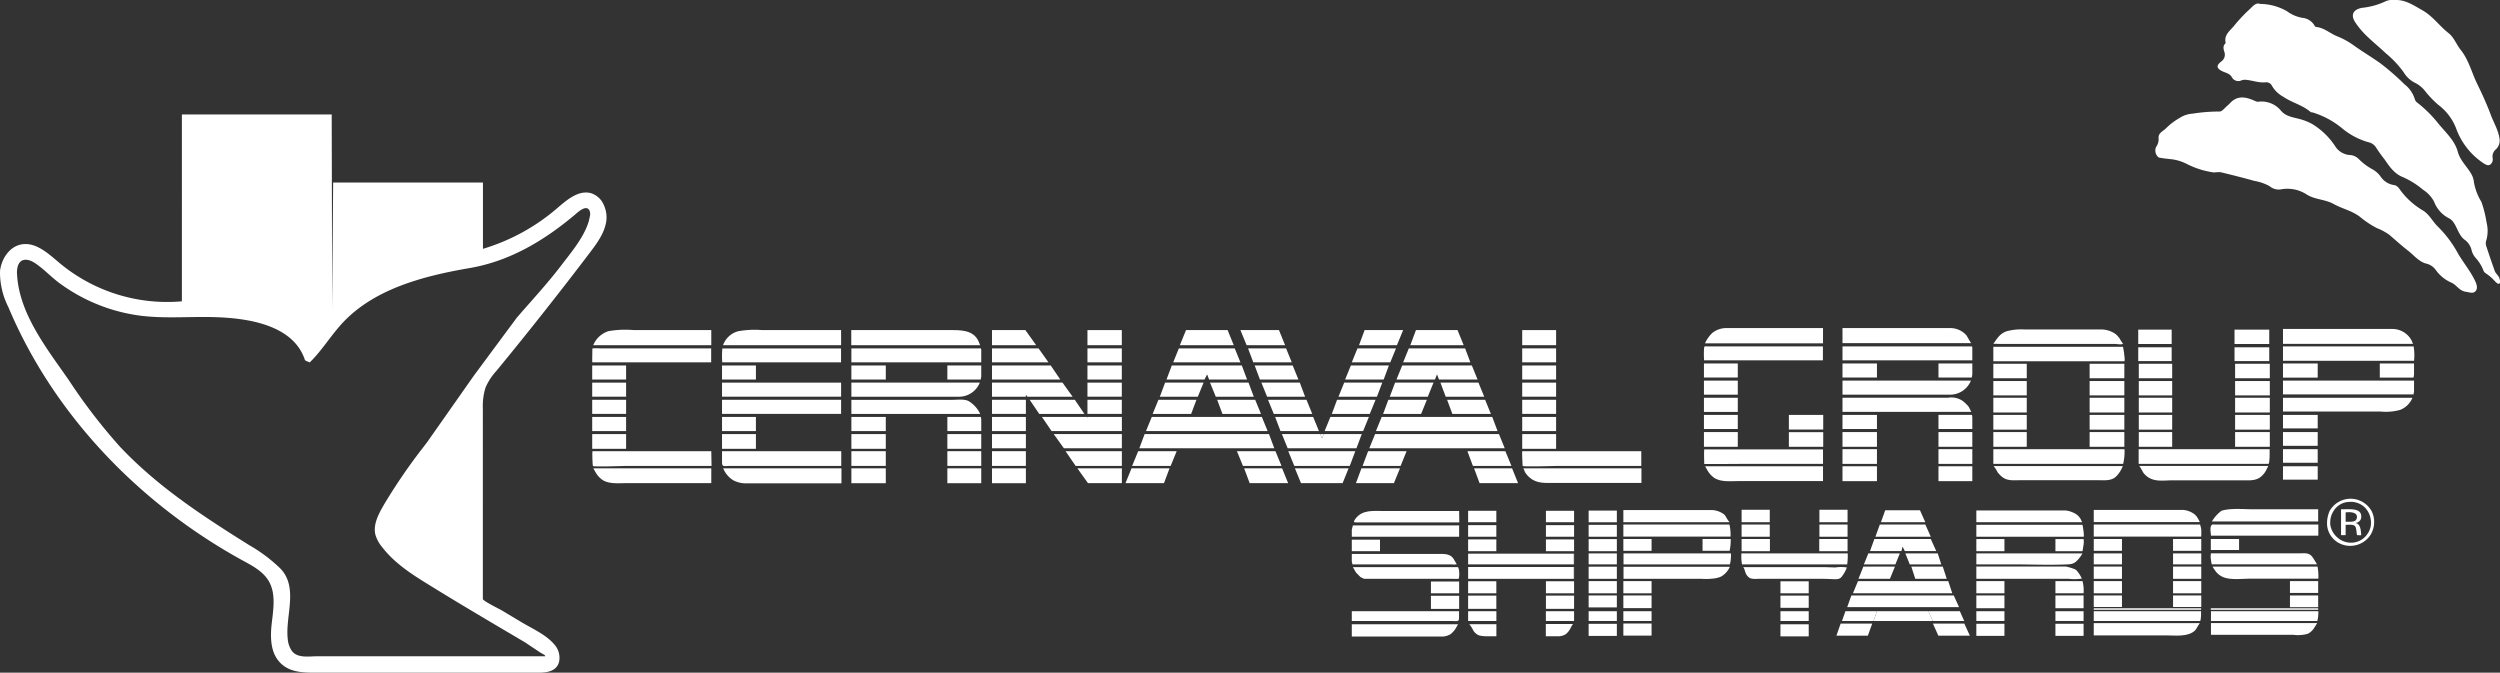 <svg id="Layer_1" data-name="Layer 1" xmlns="http://www.w3.org/2000/svg" viewBox="0 0 483.95 130.22"><rect x="0" y="0" width="483.95" height="130.22" fill="#333333" stroke="none"/><defs><style>.cls-1{fill:#fff;}</style></defs><path class="cls-1" d="M116.89,39.69a4,4,0,0,0-2.51-2.3c-2.41-.64-4.65,1.31-6.54,2.93a39.2,39.2,0,0,1-14.35,7.85V35.34h-29L64.3,59.86l-.09-37.7h-29V58.33A32.53,32.53,0,0,1,11.51,50.9c-2.17-1.83-4.6-4.11-7.39-3.58C1.79,47.76.23,50.17,0,52.53A14.88,14.88,0,0,0,1.6,59.41c8.83,21,25.53,38.21,45.47,49.14,1.85,1,3.82,2.06,4.91,3.86,1.51,2.5.91,5.66.59,8.57-.24,2.26-.2,5,1.27,6.85,1.82,2.34,4.64,2.39,7.41,2.39l43,0c1.68,0,3.6-.29,4-2.23a3.83,3.83,0,0,0-.94-3.23c-1.61-1.92-4.3-3.08-6.4-4.34l-3.72-2.23c-.44-.27-3.72-1.86-3.72-2.24V79A11.61,11.61,0,0,1,94,75a11.57,11.57,0,0,1,2.11-3.22q9.29-11.3,18.12-22.93c1.37-1.81,2.78-3.73,3.13-6A5.73,5.73,0,0,0,116.89,39.69Zm-2.87,3c-.94,3.26-3.45,6.15-5.47,8.81-2.67,3.5-5.66,6.7-8.51,10l-6.55,8.84-1.81,2.45L82.62,85.69l-1.15,1.49a110.24,110.24,0,0,0-7.23,10.66c-1,1.75-2.07,3.77-1.55,5.74a6.79,6.79,0,0,0,1.3,2.35c2.86,3.7,7,6,10.89,8.42,5.55,3.4,11.17,6.7,16.76,10l3,2,.8.45.12.24c-12,0-24.07,0-36.1,0l-8,0c-1.64,0-3.93.44-5-1.09a4.76,4.76,0,0,1-.76-2.27c-.51-4.39,2.11-9.9-1.39-13.59a29.72,29.72,0,0,0-6-4.52c-8.95-5.6-17.68-11.27-25-19a108.64,108.64,0,0,1-10-13c-4.16-6-9.53-12.7-10-20.31a4.74,4.74,0,0,1,.12-1.68c.5-1.69,2-1.51,3.27-.7,1.73,1.14,3.12,2.67,4.77,3.9a34.05,34.05,0,0,0,5.53,3.32,33.67,33.67,0,0,0,9.6,2.93c4.92.72,10,.21,14.91.36,6.19.18,15.24,1.37,17.52,8.3.06.15.77.39.93.47,2.17-2.12,3.83-4.78,5.82-7.06C71.94,56,81.87,53.45,90.92,51.89c7.76-1.33,14.39-5.3,20.34-10.3.6-.51,2.3-2.14,2.89-.75a2,2,0,0,1,0,1.2Q114.11,42.34,114,42.64Z"/><polygon class="cls-1" points="363.34 118.32 362.66 120.21 374.14 120.21 373.3 118.32 363.34 118.32"/><polygon class="cls-1" points="210.51 80.71 210.4 80.71 210.51 80.93 210.51 80.71"/><polygon class="cls-1" points="256.25 84.03 255.59 84.03 255.92 84.86 256.25 84.03"/><path class="cls-1" d="M137.69,87.34h-23c-.07,0,0,2.64.08,2.86s5.77,0,6.13,0h16.84Z"/><rect class="cls-1" x="114.64" y="80.71" width="6.56" height="2.74"/><rect class="cls-1" x="114.64" y="84.03" width="6.56" height="2.85"/><path class="cls-1" d="M114.67,67.73c0,.69-.06,2.41,0,2.41h23v-2.7H116.22a13,13,0,0,0-1.53,0A2.22,2.22,0,0,0,114.67,67.73Z"/><path class="cls-1" d="M137.69,63.9h-15a18.84,18.84,0,0,0-4.92.21,4.76,4.76,0,0,0-2.93,2.71h22.85Z"/><rect class="cls-1" x="114.64" y="70.75" width="6.56" height="2.72"/><rect class="cls-1" x="114.64" y="74.07" width="6.56" height="2.72"/><rect class="cls-1" x="114.64" y="77.39" width="6.56" height="2.73"/><path class="cls-1" d="M115.23,91.32a4.52,4.52,0,0,0,1.45,1.62c1.29.78,3,.59,4.47.59h16.54V90.66H114.86Z"/><rect class="cls-1" x="139.77" y="84.03" width="6.56" height="2.85"/><rect class="cls-1" x="139.77" y="74.07" width="23.05" height="2.72"/><rect class="cls-1" x="139.77" y="80.71" width="6.56" height="2.74"/><path class="cls-1" d="M139.81,67.73a17,17,0,0,0,0,2.41h23V67.45s-3.74,0-4,0H142.34c-.83,0-1.68,0-2.51,0C139.83,67.48,139.82,67.58,139.81,67.73Z"/><rect class="cls-1" x="139.77" y="70.75" width="6.56" height="2.72"/><path class="cls-1" d="M162.82,63.9H147.53a17.91,17.91,0,0,0-4.63.22,4.27,4.27,0,0,0-2.93,2.7h22.85Z"/><rect class="cls-1" x="139.77" y="77.39" width="23.05" height="2.73"/><path class="cls-1" d="M140.31,91.29A4.69,4.69,0,0,0,142,93a5.3,5.3,0,0,0,2.71.56c1.06,0,2.12,0,3.18,0h15V90.66H140A4.65,4.65,0,0,0,140.31,91.29Z"/><path class="cls-1" d="M139.77,87.34s0,1.81,0,2c0,.38,0,.75.3.86a2.91,2.91,0,0,0,.78,0h22V87.34Z"/><rect class="cls-1" x="183.39" y="87.34" width="6.56" height="2.85"/><polygon class="cls-1" points="164.81 70.14 189.95 70.14 189.95 68.23 189.95 67.73 189.89 67.44 164.81 67.44 164.81 70.14"/><rect class="cls-1" x="164.81" y="80.71" width="6.66" height="2.74"/><rect class="cls-1" x="183.39" y="90.66" width="6.56" height="2.88"/><polygon class="cls-1" points="183.39 83.45 189.95 83.45 189.95 81.64 189.95 81.14 189.88 80.71 183.39 80.71 183.39 83.45"/><path class="cls-1" d="M189.45,66.12c-1-2.31-3.57-2.22-5.66-2.22h-19v2.92h24.94Z"/><path class="cls-1" d="M164.81,80.13h22.63c.77,0,1.54,0,2.31,0a5.82,5.82,0,0,0-2.2-2.46c-.84-.47-2.18-.27-3.12-.27H164.81Z"/><rect class="cls-1" x="164.81" y="70.75" width="6.66" height="2.72"/><polygon class="cls-1" points="183.39 73.47 189.85 73.47 189.95 72.87 189.95 72.47 189.95 70.75 183.39 70.75 183.39 73.47"/><rect class="cls-1" x="164.81" y="87.34" width="6.66" height="2.85"/><rect class="cls-1" x="183.39" y="84.03" width="6.56" height="2.85"/><rect class="cls-1" x="164.81" y="90.66" width="6.66" height="2.88"/><path class="cls-1" d="M164.81,76.8h20.86a4.35,4.35,0,0,0,4-2.73H164.81Z"/><rect class="cls-1" x="164.81" y="84.03" width="6.66" height="2.85"/><rect class="cls-1" x="192.03" y="84.03" width="6.56" height="2.75"/><polygon class="cls-1" points="217.17 86.78 217.17 84.03 203.98 84.03 205.95 86.78 217.17 86.78"/><rect class="cls-1" x="210.51" y="74.07" width="6.65" height="2.72"/><polygon class="cls-1" points="210.61 93.53 217.17 93.53 217.17 90.66 208.56 90.66 210.61 93.53"/><polygon class="cls-1" points="192.03 76.8 198.59 76.8 198.59 76.4 198.89 76.8 207.64 76.8 205.68 74.07 192.03 74.07 192.03 76.8"/><polygon class="cls-1" points="201.18 80.13 209.92 80.13 208.06 77.39 199.32 77.39 201.18 80.13"/><rect class="cls-1" x="192.03" y="87.34" width="6.56" height="2.85"/><rect class="cls-1" x="210.51" y="77.39" width="6.65" height="2.73"/><polygon class="cls-1" points="210.51 80.93 210.4 80.71 201.7 80.71 203.56 83.45 217.17 83.45 217.17 80.71 210.51 80.71 210.51 80.93"/><rect class="cls-1" x="192.03" y="80.71" width="6.56" height="2.74"/><rect class="cls-1" x="210.51" y="63.9" width="6.65" height="2.92"/><polygon class="cls-1" points="206.27 87.34 208.22 90.19 217.17 90.19 217.17 87.34 206.27 87.34"/><rect class="cls-1" x="192.03" y="90.66" width="6.56" height="2.88"/><rect class="cls-1" x="192.03" y="77.39" width="6.56" height="2.73"/><polygon class="cls-1" points="198.49 63.9 192.03 63.9 192.03 66.82 200.58 66.82 198.49 63.9"/><rect class="cls-1" x="210.51" y="67.44" width="6.65" height="2.7"/><polygon class="cls-1" points="192.03 70.14 202.96 70.14 201.04 67.44 192.03 67.44 192.03 70.14"/><polygon class="cls-1" points="192.03 73.47 205.25 73.47 203.4 70.75 192.03 70.75 192.03 73.47"/><rect class="cls-1" x="210.51" y="70.75" width="6.65" height="2.72"/><polygon class="cls-1" points="239.44 87.34 240.61 90.19 248.07 90.19 246.9 87.34 239.44 87.34"/><polygon class="cls-1" points="241.91 93.53 249.36 93.53 248.19 90.66 240.84 90.66 241.91 93.53"/><polygon class="cls-1" points="236.64 80.13 244.1 80.13 242.98 77.39 235.62 77.39 236.64 80.13"/><polygon class="cls-1" points="237.64 63.9 229.59 63.9 228.4 66.82 238.83 66.82 237.64 63.9"/><polygon class="cls-1" points="225.81 73.47 233.17 73.47 233.67 72.47 234.06 73.47 241.41 73.47 240.39 70.75 226.84 70.75 225.81 73.47"/><polygon class="cls-1" points="217.87 93.53 225.32 93.53 226.4 90.66 219.04 90.66 217.87 93.53"/><polygon class="cls-1" points="227.11 70.14 240.12 70.14 239.02 67.44 228.2 67.44 227.11 70.14"/><polygon class="cls-1" points="235.35 76.8 242.71 76.8 241.69 74.07 234.24 74.07 235.35 76.8"/><polygon class="cls-1" points="224.52 76.8 231.87 76.8 232.99 74.07 225.54 74.07 224.52 76.8"/><polygon class="cls-1" points="246.68 86.78 245.65 84.03 221.58 84.03 220.55 86.78 246.68 86.78"/><polygon class="cls-1" points="221.84 83.45 245.39 83.45 244.27 80.71 222.96 80.71 221.84 83.45"/><polygon class="cls-1" points="223.13 80.13 230.58 80.13 231.61 77.39 224.25 77.39 223.13 80.13"/><polygon class="cls-1" points="220.33 87.34 219.16 90.19 226.62 90.19 227.78 87.34 220.33 87.34"/><polygon class="cls-1" points="251.85 93.53 259.9 93.53 261.06 90.66 250.67 90.66 251.85 93.53"/><polygon class="cls-1" points="246.58 80.13 254.03 80.13 252.91 77.39 245.46 77.39 246.58 80.13"/><polygon class="cls-1" points="256.42 83.45 263.87 83.45 264.99 80.71 257.54 80.71 256.42 83.45"/><polygon class="cls-1" points="257.81 80.13 265.16 80.13 266.28 77.39 258.83 77.39 257.81 80.13"/><polygon class="cls-1" points="243.9 73.47 251.35 73.47 250.24 70.75 242.88 70.75 243.9 73.47"/><polygon class="cls-1" points="248.77 66.82 247.58 63.9 240.12 63.9 241.32 66.82 248.77 66.82"/><polygon class="cls-1" points="249.38 87.34 250.55 90.19 261.29 90.19 262.36 87.34 249.38 87.34"/><polygon class="cls-1" points="242.61 70.14 250.06 70.14 248.96 67.44 241.6 67.44 242.61 70.14"/><polygon class="cls-1" points="260.39 73.47 267.85 73.47 268.86 70.75 261.5 70.75 260.39 73.47"/><polygon class="cls-1" points="261.68 70.14 269.13 70.14 270.24 67.44 262.78 67.44 261.68 70.14"/><polygon class="cls-1" points="247.88 83.45 255.32 83.45 254.2 80.71 246.84 80.71 247.88 83.45"/><polygon class="cls-1" points="271.62 63.9 264.16 63.9 263.08 66.82 270.42 66.82 271.62 63.9"/><polygon class="cls-1" points="259.1 76.8 266.55 76.8 267.58 74.07 260.21 74.07 259.1 76.8"/><polygon class="cls-1" points="262.58 86.78 263.61 84.03 256.25 84.03 255.92 84.86 255.59 84.03 248.15 84.03 249.27 86.78 262.58 86.78"/><polygon class="cls-1" points="245.29 76.8 252.64 76.8 251.62 74.07 244.18 74.07 245.29 76.8"/><polygon class="cls-1" points="281.15 80.13 288.61 80.13 287.49 77.39 280.13 77.39 281.15 80.13"/><polygon class="cls-1" points="291.29 86.78 290.17 84.03 266.19 84.03 265.07 86.78 291.29 86.78"/><polygon class="cls-1" points="284.06 87.34 285.12 90.19 292.58 90.19 291.41 87.34 284.06 87.34"/><polygon class="cls-1" points="264.84 87.34 263.77 90.19 271.13 90.19 272.29 87.34 264.84 87.34"/><polygon class="cls-1" points="267.74 80.13 275.1 80.13 276.21 77.39 268.76 77.39 267.74 80.13"/><polygon class="cls-1" points="271.62 70.14 284.63 70.14 283.62 67.44 272.72 67.44 271.62 70.14"/><polygon class="cls-1" points="279.86 76.8 287.32 76.8 286.2 74.07 278.84 74.07 279.86 76.8"/><polygon class="cls-1" points="286.42 93.53 293.87 93.53 292.71 90.66 285.35 90.66 286.42 93.53"/><polygon class="cls-1" points="269.03 76.8 276.39 76.8 277.5 74.07 270.06 74.07 269.03 76.8"/><polygon class="cls-1" points="282.15 63.9 274.1 63.9 273.01 66.82 283.34 66.82 282.15 63.9"/><polygon class="cls-1" points="270.33 73.47 277.78 73.47 278.17 72.47 278.57 73.47 286.03 73.47 284.92 70.75 271.44 70.75 270.33 73.47"/><polygon class="cls-1" points="262.48 93.53 269.83 93.53 271.01 90.66 263.55 90.66 262.48 93.53"/><polygon class="cls-1" points="266.35 83.45 289.9 83.45 288.87 80.71 267.47 80.71 266.35 83.45"/><rect class="cls-1" x="294.67" y="77.39" width="6.56" height="2.73"/><path class="cls-1" d="M295.17,91.32a4.07,4.07,0,0,0,1,1.17c1.32,1.11,2.92,1,4.53,1h17.05V90.66H294.89A4.22,4.22,0,0,1,295.17,91.32Z"/><rect class="cls-1" x="294.67" y="67.44" width="6.56" height="2.7"/><rect class="cls-1" x="294.67" y="63.9" width="6.56" height="2.92"/><rect class="cls-1" x="294.67" y="74.07" width="6.56" height="2.72"/><rect class="cls-1" x="294.67" y="80.71" width="6.56" height="2.74"/><path class="cls-1" d="M294.67,87.34c-.07,0,.06,2.64.08,2.85s6.4,0,6.8,0h16.17V87.34Z"/><rect class="cls-1" x="294.67" y="70.75" width="6.56" height="2.72"/><rect class="cls-1" x="294.67" y="84.03" width="6.56" height="2.85"/><rect class="cls-1" x="329.85" y="80.32" width="6.55" height="2.73"/><rect class="cls-1" x="329.85" y="77" width="6.55" height="2.74"/><path class="cls-1" d="M329.9,89.2c0,.31,0,.54,0,.6s6.65,0,7.08,0H352.9V87h-23A21.83,21.83,0,0,0,329.9,89.2Z"/><path class="cls-1" d="M330.45,90.91a4.56,4.56,0,0,0,1.41,1.61c1.35.84,3.2.61,4.74.61h16.3V90.26H330.07C330.2,90.47,330.32,90.7,330.45,90.91Z"/><path class="cls-1" d="M352.9,63.51H334.25a4.33,4.33,0,0,0-2.79.95,6.66,6.66,0,0,0-1.41,2H352.9Z"/><rect class="cls-1" x="329.85" y="73.68" width="6.55" height="2.72"/><path class="cls-1" d="M329.88,67.34a16.59,16.59,0,0,0,0,2.41h23v-2.7H330.43a1.27,1.27,0,0,0-.39,0A.39.39,0,0,0,329.88,67.34Z"/><rect class="cls-1" x="329.85" y="83.64" width="6.55" height="2.85"/><rect class="cls-1" x="329.85" y="70.36" width="6.55" height="2.72"/><path class="cls-1" d="M381.18,65.8c-.22-.39-.47-.83-.55-.92a4.16,4.16,0,0,0-3.1-1.37H356.67v2.91h24.94C381.55,66.42,381.37,66.13,381.18,65.8Z"/><polygon class="cls-1" points="356.67 69.75 381.8 69.75 381.8 67.83 381.8 67.33 381.75 67.05 356.67 67.05 356.67 69.75"/><polygon class="cls-1" points="375.25 83.05 381.8 83.05 381.8 81.25 381.8 80.75 381.73 80.31 375.25 80.31 375.25 83.05"/><rect class="cls-1" x="356.67" y="80.32" width="6.67" height="2.73"/><rect class="cls-1" x="356.67" y="70.36" width="6.67" height="2.72"/><rect class="cls-1" x="356.67" y="90.26" width="6.67" height="2.88"/><path class="cls-1" d="M356.67,76.4h20.86a4.35,4.35,0,0,0,4-2.72H356.67Z"/><polygon class="cls-1" points="375.25 73.08 381.7 73.08 381.8 72.47 381.8 72.07 381.8 70.36 375.25 70.36 375.25 73.08"/><rect class="cls-1" x="375.25" y="90.26" width="6.55" height="2.88"/><rect class="cls-1" x="356.67" y="83.64" width="6.67" height="2.85"/><path class="cls-1" d="M356.67,79.73h24.94s-.47-.92-.52-1a8,8,0,0,0-1.1-1.08,3.87,3.87,0,0,0-2.86-.66H356.67Z"/><rect class="cls-1" x="356.67" y="86.95" width="6.67" height="2.85"/><rect class="cls-1" x="375.25" y="86.95" width="6.55" height="2.85"/><rect class="cls-1" x="375.25" y="83.64" width="6.55" height="2.85"/><path class="cls-1" d="M411.15,68.13c-.08-.5-.15-.94-.18-1h-25.1v2.8h25.36C411.37,69.9,411.27,68.93,411.15,68.13Z"/><rect class="cls-1" x="404.51" y="77" width="6.72" height="2.85"/><path class="cls-1" d="M385.87,89.8H408c1,0,2,0,3,0a10.1,10.1,0,0,0,.26-2.85H385.87V89.8Z"/><rect class="cls-1" x="385.87" y="77" width="6.47" height="2.85"/><path class="cls-1" d="M410.16,65.33a3.08,3.08,0,0,0-.84-.81,4.85,4.85,0,0,0-2.48-.74H391.91a10.93,10.93,0,0,0-3.41.33c-1.34.44-1.88,1.37-2.63,2.47a4.26,4.26,0,0,1,1,0h22.55c.26,0,1.27.17,1.48,0H411a8.32,8.32,0,0,1-.75-1.18Z"/><rect class="cls-1" x="385.87" y="83.64" width="6.47" height="2.85"/><path class="cls-1" d="M386.68,91.4a5.26,5.26,0,0,0,1,1c1,.73,2.2.56,3.36.56h15.11c1.18,0,2.59.18,3.5-.74a5.73,5.73,0,0,0,1.28-2h-25a7.64,7.64,0,0,1,.67,1Z"/><rect class="cls-1" x="385.87" y="73.76" width="6.47" height="2.78"/><rect class="cls-1" x="404.51" y="73.76" width="6.72" height="2.78"/><rect class="cls-1" x="404.51" y="83.64" width="6.72" height="2.85"/><rect class="cls-1" x="404.51" y="80.32" width="6.72" height="2.85"/><rect class="cls-1" x="385.87" y="70.42" width="6.47" height="2.8"/><rect class="cls-1" x="404.51" y="70.42" width="6.72" height="2.8"/><rect class="cls-1" x="385.87" y="80.32" width="6.47" height="2.85"/><rect class="cls-1" x="414.03" y="73.76" width="6.46" height="2.78"/><path class="cls-1" d="M414.83,91.4a3.79,3.79,0,0,0,.91.92c1.44,1,3.08.67,4.73.66,3.3,0,6.6,0,9.89,0,1.25,0,2.49,0,3.73,0s2.41.12,3.4-.56a4.14,4.14,0,0,0,1.1-1.22c.06-.1.5-1,.5-1h-25c.12,0,.59.94.7,1.09Z"/><rect class="cls-1" x="432.67" y="73.76" width="6.72" height="2.78"/><rect class="cls-1" x="414.03" y="77" width="6.46" height="2.85"/><rect class="cls-1" x="432.67" y="83.64" width="6.72" height="2.85"/><path class="cls-1" d="M414,88.6v1.2h25.11c.3,0,.25-2.53.25-2.85H414Z"/><rect class="cls-1" x="414.03" y="80.32" width="6.46" height="2.85"/><rect class="cls-1" x="432.67" y="70.42" width="6.72" height="2.8"/><rect class="cls-1" x="432.67" y="77" width="6.72" height="2.85"/><rect class="cls-1" x="414.03" y="70.42" width="6.46" height="2.8"/><rect class="cls-1" x="414.03" y="83.64" width="6.46" height="2.85"/><rect class="cls-1" x="432.67" y="80.32" width="6.72" height="2.85"/><rect class="cls-1" x="432.56" y="63.81" width="6.72" height="2.78"/><rect class="cls-1" x="432.56" y="67.23" width="6.72" height="2.67"/><rect class="cls-1" x="413.92" y="67.23" width="6.47" height="2.67"/><rect class="cls-1" x="413.92" y="63.81" width="6.47" height="2.78"/><rect class="cls-1" x="441.94" y="70.36" width="6.72" height="2.74"/><path class="cls-1" d="M441.94,69.84h25.37a10.41,10.41,0,0,0-.08-2.79H441.94Z"/><polygon class="cls-1" points="460.68 73.1 467.21 73.1 467.31 72.51 467.31 72.12 467.31 70.36 460.68 70.36 460.68 73.1"/><path class="cls-1" d="M466.81,65.86A4.23,4.23,0,0,0,463,63.68H441.94v2.89h25.17Z"/><rect class="cls-1" x="441.94" y="83.64" width="6.72" height="2.66"/><rect class="cls-1" x="441.94" y="90.26" width="6.72" height="2.59"/><rect class="cls-1" x="441.94" y="86.95" width="6.72" height="2.63"/><rect class="cls-1" x="441.94" y="80.32" width="6.72" height="2.61"/><path class="cls-1" d="M441.94,79.66h18.83a10.28,10.28,0,0,0,3.87-.32A4.25,4.25,0,0,0,467,77H441.94Z"/><polygon class="cls-1" points="462.05 73.68 460.68 73.68 441.94 73.68 441.94 76.35 460.68 76.35 462.05 76.35 467.21 76.35 467.31 75.77 467.31 75.35 467.31 73.68 462.05 73.68"/><rect class="cls-1" x="346.29" y="80.32" width="6.65" height="2.83"/><rect class="cls-1" x="346.29" y="83.66" width="6.65" height="2.83"/><rect class="cls-1" x="443.29" y="115.27" width="5.46" height="2.27"/><rect class="cls-1" x="443.29" y="112.49" width="5.46" height="2.29"/><path class="cls-1" d="M428,103.69c1.45,0,2.9,0,4.35,0h16.43v-2.15h-20a1.68,1.68,0,0,0-.5,0C427.65,101.81,428,103.2,428,103.69Z"/><path class="cls-1" d="M428,122.89h12.95c1,0,2,0,3,0a7.07,7.07,0,0,0,2.79-.2,3,3,0,0,0,1.14-1c.06-.07.69-1.08.67-1.08H428Z"/><rect class="cls-1" x="427.97" y="104.34" width="5.47" height="2.13"/><path class="cls-1" d="M428.84,110.5a3.58,3.58,0,0,0,1.6,1.25c1.5.56,3.5.27,5.1.27h5.25c2.65,0,5.31,0,8,0a10.8,10.8,0,0,0-.16-2.34H428.31A8.26,8.26,0,0,0,428.84,110.5Z"/><rect class="cls-1" x="427.97" y="117.75" width="20.78" height="0.29"/><rect class="cls-1" x="405.31" y="117.75" width="20.78" height="0.29"/><path class="cls-1" d="M431.54,98.59a8,8,0,0,0-1.21.2,1.12,1.12,0,0,0-.26.08,1.49,1.49,0,0,0-.29.2,7.35,7.35,0,0,0-1.6,1.87h20.57V98.59H436.3C434.76,98.59,433.11,98.44,431.54,98.59Z"/><path class="cls-1" d="M428,108.37a7.93,7.93,0,0,0,.15.87c2.51,0,5,0,7.53,0h12.84c-.26-.46-.54-.91-.83-1.34-.67-1-1.6-.78-2.63-.78H428A3.44,3.44,0,0,0,428,108.37Z"/><path class="cls-1" d="M428,120.21h20.59a7.1,7.1,0,0,0,.19-1.89H428Z"/><polygon class="cls-1" points="376.85 112.05 376.08 109.68 369.99 109.68 370.76 112.05 376.85 112.05"/><polygon class="cls-1" points="366.82 109.68 360.71 109.68 359.76 112.05 365.85 112.05 366.82 109.68"/><polygon class="cls-1" points="366.91 109.25 367.77 107.13 361.67 107.13 360.81 109.25 366.91 109.25"/><polygon class="cls-1" points="375.79 109.25 375.11 107.13 368.84 107.13 369.69 109.25 375.79 109.25"/><polygon class="cls-1" points="357.24 118.32 356.57 120.21 362.66 120.21 363.34 118.32 357.24 118.32"/><polygon class="cls-1" points="371.67 98.78 364.94 98.78 364.11 101.09 372.7 101.09 371.67 98.78"/><polygon class="cls-1" points="363.9 101.54 363.04 103.9 373.76 103.9 372.71 101.54 363.9 101.54"/><polygon class="cls-1" points="357.58 117.53 379.23 117.53 378.21 115.27 358.39 115.27 357.58 117.53"/><polygon class="cls-1" points="362 106.67 368.09 106.67 368.29 105.81 368.73 106.67 374.82 106.67 373.76 104.34 362.84 104.34 362 106.67"/><polygon class="cls-1" points="377.92 114.84 377.14 112.49 359.67 112.49 358.7 114.84 377.92 114.84"/><polygon class="cls-1" points="374.18 120.72 375.22 123.05 381.32 123.05 380.26 120.72 374.18 120.72"/><polygon class="cls-1" points="355.49 123.05 361.58 123.05 362.42 120.72 356.31 120.72 355.49 123.05"/><polygon class="cls-1" points="373.3 118.32 374.14 120.21 380.23 120.21 379.39 118.32 373.3 118.32"/><path class="cls-1" d="M282.44,119.57c0-.42,0-.83,0-1.25H261.68v1.89h19.59a3.62,3.62,0,0,0,.87,0c.27-.09.25-.17.29-.51A.57.57,0,0,0,282.44,119.57Z"/><path class="cls-1" d="M282.47,110.85a2.47,2.47,0,0,0-.22-1.06H261.89l.63,1.07.83.84.71.35h17.18a8.61,8.61,0,0,0,.88,0c.05,0,.19,0,.24,0S282.52,111.39,282.47,110.85Z"/><rect class="cls-1" x="277" y="112.57" width="5.46" height="2.28"/><path class="cls-1" d="M261.68,123.22h6.4c3.6,0,7.21,0,10.81,0a3.27,3.27,0,0,0,1.92-.47,4.72,4.72,0,0,0,.82-.85c.07-.09.63-1.05.62-1.05H261.68Z"/><path class="cls-1" d="M282.46,98.92h-14.6c-2,0-4.17-.3-5.5,1.54-.22.31-.43.66,0,.66l1.86,0h18.27Z"/><path class="cls-1" d="M281.58,108.53l-.13-.22c-.55-1-1.53-1.08-2.57-1.08h-17.2v1.48l.13.54H281a2.63,2.63,0,0,0,.84,0l.15,0C281.88,109,281.73,108.77,281.58,108.53Z"/><polygon class="cls-1" points="282.46 101.71 261.89 101.71 261.68 102.55 261.68 103.9 282.46 103.9 282.46 101.71"/><rect class="cls-1" x="261.68" y="104.47" width="5.46" height="2.23"/><rect class="cls-1" x="277" y="115.33" width="5.46" height="2.54"/><rect class="cls-1" x="307.53" y="98.84" width="5.46" height="2.26"/><rect class="cls-1" x="307.53" y="104.36" width="5.46" height="2.34"/><rect class="cls-1" x="307.53" y="115.27" width="5.46" height="2.31"/><rect class="cls-1" x="307.53" y="118.32" width="5.46" height="1.89"/><rect class="cls-1" x="307.53" y="107.13" width="5.46" height="2.12"/><rect class="cls-1" x="307.53" y="120.76" width="5.46" height="2.34"/><rect class="cls-1" x="307.53" y="109.7" width="5.46" height="2.35"/><rect class="cls-1" x="307.53" y="101.6" width="5.46" height="2.3"/><rect class="cls-1" x="307.53" y="112.49" width="5.46" height="2.36"/><rect class="cls-1" x="284.2" y="104.42" width="5.46" height="2.28"/><path class="cls-1" d="M285.1,121.85a2.22,2.22,0,0,0,1.29,1.17,6.91,6.91,0,0,0,1.64.15h1.64v-2.34h-5.25A5.15,5.15,0,0,1,285.1,121.85Z"/><rect class="cls-1" x="284.2" y="115.3" width="5.46" height="2.56"/><rect class="cls-1" x="284.2" y="98.88" width="5.46" height="2.21"/><polygon class="cls-1" points="284.2 118.32 284.2 119.55 284.2 120.21 289.67 120.21 289.67 118.32 284.2 118.32"/><rect class="cls-1" x="284.2" y="112.52" width="5.46" height="2.33"/><rect class="cls-1" x="284.2" y="101.66" width="5.46" height="2.24"/><polygon class="cls-1" points="304.71 118.32 299.25 118.32 299.25 120.21 304.71 120.21 304.71 119.55 304.71 118.32"/><rect class="cls-1" x="299.26" y="101.66" width="5.45" height="2.24"/><rect class="cls-1" x="299.26" y="104.42" width="5.45" height="2.28"/><rect class="cls-1" x="299.26" y="98.88" width="5.45" height="2.21"/><rect class="cls-1" x="299.26" y="115.3" width="5.45" height="2.56"/><rect class="cls-1" x="299.26" y="112.52" width="5.45" height="2.33"/><rect class="cls-1" x="304.64" y="109.76" width="0.07" height="2.29"/><path class="cls-1" d="M299.24,123.17s2.06,0,2.22,0a2.81,2.81,0,0,0,1.66-.42,3.55,3.55,0,0,0,.89-1.11,4.13,4.13,0,0,1,.49-.84h-5.26Z"/><rect class="cls-1" x="304.64" y="107.18" width="0.07" height="2.07"/><polygon class="cls-1" points="284.2 109.76 284.2 112.05 299.26 112.05 304.64 112.05 304.64 109.76 299.26 109.76 284.2 109.76"/><polygon class="cls-1" points="299.26 107.18 284.2 107.18 284.2 109.25 299.26 109.25 304.64 109.25 304.64 107.18 299.26 107.18"/><rect class="cls-1" x="397.89" y="120.75" width="5.45" height="2.34"/><rect class="cls-1" x="382.58" y="120.75" width="5.44" height="2.34"/><path class="cls-1" d="M403.13,101.59H382.58v2.31h20.76C403.53,103.9,403.19,101.8,403.13,101.59Z"/><path class="cls-1" d="M403,112a6.17,6.17,0,0,0-.93-1.47,1.09,1.09,0,0,0-.18-.19,1.28,1.28,0,0,0-.3-.17,10,10,0,0,0-1.67-.5H382.58v2.37h17.83a10.17,10.17,0,0,0,2.34,0A1.72,1.72,0,0,0,403,112Z"/><rect class="cls-1" x="382.58" y="115.27" width="5.44" height="2.47"/><path class="cls-1" d="M402.51,100.1a3.42,3.42,0,0,0-.42-.43,4.75,4.75,0,0,0-2.3-.86H382.58v2.28H403.1c-.07,0-.31-.6-.36-.67A3.71,3.71,0,0,0,402.51,100.1Z"/><path class="cls-1" d="M400.81,109.2a2,2,0,0,0,1-.43,6,6,0,0,0,1.31-1.64H382.58v2.12h6.92c3.56,0,7.17.16,10.72,0A5.63,5.63,0,0,0,400.81,109.2Z"/><rect class="cls-1" x="397.89" y="115.27" width="5.45" height="2.47"/><path class="cls-1" d="M403.27,105.83a4.53,4.53,0,0,0,.08-1.48h-5.46v2.35h5.24C403.15,106.63,403.21,106.26,403.27,105.83Z"/><rect class="cls-1" x="382.58" y="118.32" width="5.44" height="1.89"/><rect class="cls-1" x="397.89" y="118.32" width="5.45" height="1.89"/><rect class="cls-1" x="382.58" y="104.35" width="5.44" height="2.35"/><path class="cls-1" d="M403.34,114.84a7.42,7.42,0,0,0-.2-2.35h-5.25v2.35Z"/><rect class="cls-1" x="382.58" y="112.49" width="5.44" height="2.36"/><rect class="cls-1" x="314.25" y="118.32" width="5.46" height="1.89"/><path class="cls-1" d="M334.12,100.07a3.86,3.86,0,0,0-.33-.46,4.19,4.19,0,0,0-2.33-.87H314.25v2.35h20.56A5.74,5.74,0,0,1,334.12,100.07Z"/><rect class="cls-1" x="314.25" y="112.49" width="5.46" height="2.36"/><rect class="cls-1" x="314.25" y="115.27" width="5.46" height="2.45"/><path class="cls-1" d="M314.25,103.87H335a9.11,9.11,0,0,0-.21-2.33H314.25Z"/><path class="cls-1" d="M329.58,106.63h5.24a9.77,9.77,0,0,0,.21-2.29c-.51,0-5.45,0-5.45,0Z"/><rect class="cls-1" x="314.25" y="120.7" width="5.46" height="2.34"/><rect class="cls-1" x="314.25" y="104.34" width="5.46" height="2.29"/><path class="cls-1" d="M332.54,111.83a3.06,3.06,0,0,0,.68-.25,4.06,4.06,0,0,0,1.64-1.86H314.28v2.33h15.17a11.94,11.94,0,0,0,2.74-.13Z"/><path class="cls-1" d="M334.87,109.25a6.85,6.85,0,0,0,.2-2.12H314.28v2.12h15C331.12,109.25,333,109.26,334.87,109.25Z"/><polygon class="cls-1" points="342.62 104.34 337.14 104.34 337.14 105.7 337.14 106.7 342.62 106.7 342.62 104.34"/><rect class="cls-1" x="337.14" y="98.68" width="5.45" height="2.41"/><rect class="cls-1" x="337.14" y="101.54" width="5.45" height="2.36"/><polygon class="cls-1" points="352.17 106.7 357.65 106.7 357.65 105.7 357.65 104.34 352.17 104.34 352.17 106.7"/><rect class="cls-1" x="352.2" y="101.54" width="5.45" height="2.36"/><rect class="cls-1" x="352.2" y="98.68" width="5.45" height="2.41"/><path class="cls-1" d="M353.32,107.13H337.1a8.83,8.83,0,0,0,.12,2.12h20.36a12.45,12.45,0,0,0,.1-2.12Z"/><path class="cls-1" d="M353.4,109.79h-16c.22,0,.42.89.5,1.07a2,2,0,0,0,.89,1.07,3.6,3.6,0,0,0,1.5.11h5.07c2,0,4,0,6.06,0,1,0,2,0,3,.06.71,0,1.62.21,2.1-.47a6.55,6.55,0,0,0,1-1.78,7.29,7.29,0,0,0-2.24,0Z"/><rect class="cls-1" x="344.66" y="120.85" width="5.47" height="2.34"/><rect class="cls-1" x="344.66" y="115.3" width="5.47" height="2.36"/><rect class="cls-1" x="344.66" y="118.32" width="5.47" height="1.89"/><rect class="cls-1" x="344.66" y="112.53" width="5.47" height="2.32"/><path class="cls-1" d="M405.31,123h14.12c1.72,0,4.18.35,5.53-1,.16-.15.79-1.37.9-1.37H405.31Z"/><path class="cls-1" d="M426.08,118.32c-2.31,0-4.62,0-6.93,0H405.31v1.89h20.56C426.1,120.21,426.1,118.49,426.08,118.32Z"/><rect class="cls-1" x="405.31" y="112.49" width="5.46" height="2.36"/><rect class="cls-1" x="405.31" y="115.27" width="5.46" height="2.23"/><rect class="cls-1" x="405.31" y="107.13" width="5.46" height="2.12"/><rect class="cls-1" x="405.31" y="104.34" width="5.46" height="2.29"/><rect class="cls-1" x="405.31" y="109.68" width="5.46" height="2.37"/><path class="cls-1" d="M425.24,100a3.51,3.51,0,0,0-.37-.4,4.1,4.1,0,0,0-2.35-.89H405.31v2.35h12c2.79,0,5.59,0,8.39,0h.14A6.73,6.73,0,0,0,425.24,100Z"/><path class="cls-1" d="M425.89,101.54H405.31v2.33h20.8a12.33,12.33,0,0,0,0-1.49A7.93,7.93,0,0,0,425.89,101.54Z"/><rect class="cls-1" x="420.66" y="109.68" width="5.46" height="2.37"/><rect class="cls-1" x="420.66" y="107.13" width="5.46" height="2.12"/><rect class="cls-1" x="420.66" y="104.34" width="5.46" height="2.29"/><rect class="cls-1" x="420.66" y="112.49" width="5.46" height="2.36"/><rect class="cls-1" x="420.66" y="115.27" width="5.46" height="2.23"/><path class="cls-1" d="M459.13,99a4.66,4.66,0,0,0-8.16-.09,6,6,0,0,0-.5,2.17s0,.06,0,.09,0,.24,0,.36a4.32,4.32,0,0,0,.86,2.36,5.46,5.46,0,0,0,.38.44,5.05,5.05,0,0,0,.77.63,4.7,4.7,0,0,0,6.29-1.24A4.77,4.77,0,0,0,459.13,99Zm-.72,4.16a3.8,3.8,0,0,1-2.93,1.88,4,4,0,0,1-2.65-.71,4.42,4.42,0,0,1-.53-.44,4,4,0,0,1-1.21-2.36,3.4,3.4,0,0,1,0-.45,3.87,3.87,0,0,1,.55-2,3.64,3.64,0,0,1,3.18-1.92,3.88,3.88,0,0,1,3,1.11,4.19,4.19,0,0,1,1.15,2.76A3.6,3.6,0,0,1,458.41,103.17Z"/><path class="cls-1" d="M455.94,101.23a1.2,1.2,0,0,0,1.15-1.33c-.07-1.57-2.14-1.32-3.91-1.31v5h.89v-2c.73,0,1.29-.08,1.7.17s.34,1.1.51,1.83c.26,0,.62.06.81,0C457,102.47,456.92,101.41,455.94,101.23Zm-1.87-.22V99.19c1.23-.16,2.57.11,2.09,1.31C455.92,101.09,455,101,454.07,101Z"/><path class="cls-1" d="M437.48.76a10.56,10.56,0,0,1,5.26,1.43,6.9,6.9,0,0,0,3,1.27,3,3,0,0,1,2.19,1.31c.13.17.2.43.43.45,1.58.15,2.73,1.3,4.16,1.84a14.63,14.63,0,0,1,3.13,1.74c1.67,1.19,3.44,2.24,5.11,3.43a46.79,46.79,0,0,1,4.69,4.08,5.83,5.83,0,0,1,2,2.85,1.2,1.2,0,0,0,.46.69,23.86,23.86,0,0,1,4,3.94c1.42,1.77,3.26,3.34,3.86,5.56.5,1.85,1.95,3,2.74,4.55a3.52,3.52,0,0,1,.38,1.29,10.77,10.77,0,0,0,1.46,3.89,21.59,21.59,0,0,1,1,4,6.51,6.51,0,0,1-.12,3.66,1.85,1.85,0,0,0,.09,1q.78,2.37,1.62,4.73c.19.52.74.84.9,1.41.1.34.22.79,0,1s-.61-.17-.84-.4a8.94,8.94,0,0,0-1.83-1.59,1.19,1.19,0,0,1-.48-.66A7.63,7.63,0,0,0,479.3,50a3.74,3.74,0,0,1-.82-1.44,3.45,3.45,0,0,0-1.28-2.08c-1.17-.8-1.45-2.27-2.21-3.38a2.37,2.37,0,0,0-.95-.86,6,6,0,0,1-2.85-3.2,6.11,6.11,0,0,0-2.11-2.29,16.35,16.35,0,0,0-3.94-2.47c-1.6-.62-2.57-2-3.51-3.39a29.52,29.52,0,0,1-1.73-2.42,2.31,2.31,0,0,0-1.46-.95,13.84,13.84,0,0,1-5.05-2.68,16.51,16.51,0,0,0-5.7-3.07c-.15-.05-.34,0-.45-.13-1.55-1.31-3.57-1.77-5.24-2.91a5.58,5.58,0,0,1-2.24-2.2,1.21,1.21,0,0,0-1.12-.6c-1.39.16-2.67-.4-4-.49a2.09,2.09,0,0,0-.74.12,1.42,1.42,0,0,1-1.86-.62c-.38-.68-1.08-.81-1.7-1.08-1.31-.59-1.4-1.17-.29-2a1.59,1.59,0,0,0,.53-1.84c-.16-.56-.3-1.1.18-1.58,0,0,.09-.11.08-.16-.36-1.57.88-2.34,1.67-3.33a29.77,29.77,0,0,1,3.14-3.31C436.25,1,436.86.48,437.48.76Z"/><path class="cls-1" d="M424.46,22a32.4,32.4,0,0,1,5.21-.41c.49,0,1-.7,1.45-1.08a5.38,5.38,0,0,0,.55-.52c1.51-1.66,3.21-1.19,4.92-.42a1.09,1.09,0,0,0,.53.13,4.85,4.85,0,0,1,4.44,1.74c.91,1.08,2.3,1.26,3.53,1.58a11.13,11.13,0,0,1,2.44.95A14,14,0,0,1,452,28.24,3.67,3.67,0,0,0,454.73,30a2.67,2.67,0,0,1,1.92.83,11.67,11.67,0,0,0,2.6,1.94,4.83,4.83,0,0,1,1.54,1.34,3.79,3.79,0,0,0,2.67,1.72c.54.06.93.58,1.21,1a14.59,14.59,0,0,0,4.39,3.93c1.18.74,1.78,2,2.75,3a22,22,0,0,1,3.84,5c1.07,1.94,2.55,3.63,3.5,5.66.3.66.53,1.38.08,1.93s-1.21.23-1.91.13c-1.21-.18-1.74-1.24-2.65-1.71a7.29,7.29,0,0,1-3.17-2.53A3.15,3.15,0,0,0,469.55,51c-1.42-.45-2.32-1.65-3.44-2.51s-2.38-2-3.54-3a10.79,10.79,0,0,0-2.45-1.33A17.62,17.62,0,0,1,457,42.1c-1.57-1.29-3.54-1.65-5.23-2.6s-3.66-.82-5.3-1.89a6.84,6.84,0,0,0-5-.94,2.72,2.72,0,0,1-2.13-.64,9.39,9.39,0,0,0-2.88-1c-2.15-.59-4.32-1.15-6.49-1.67-.5-.12-1.07.06-1.58,0a16.6,16.6,0,0,1-5.07-1.62,8.78,8.78,0,0,0-3.31-.95c-.65-.07-1.3-.14-1.94-.26s-1.14-1.37-.63-2.18a2.47,2.47,0,0,0,.42-1.59c-.09-1.06.9-1.36,1.44-1.93a12.21,12.21,0,0,1,2.64-2A5.1,5.1,0,0,1,424.46,22Z"/><path class="cls-1" d="M463.6,0c2.08-.08,3.66,1.06,5.35,2,2,1.15,3.26,3,5,4.38,1.1.83,1.54,2.22,2.4,3.28,1.59,2,2.13,4.45,3.23,6.67.94,1.92,1.83,3.87,2.57,5.86.58,1.57,1.49,3,1.72,4.73a2.29,2.29,0,0,1-.73,2,1.82,1.82,0,0,0-.62,1.67,1.24,1.24,0,0,1-.45,1.26c-.44.31-.9,0-1.3-.24a13.67,13.67,0,0,1-5.36-6.88A10.4,10.4,0,0,0,472,20.29a19.44,19.44,0,0,1-2.62-2.75,5.62,5.62,0,0,0-1.79-1.46A5.39,5.39,0,0,1,465.31,14a19.62,19.62,0,0,0-3.47-3.69c-2-1.91-4.32-3.55-5.87-5.93-1-1.46-.47-2.53,1.24-2.86A14,14,0,0,0,461.87.22,3.44,3.44,0,0,1,463.6,0Z"/></svg>
